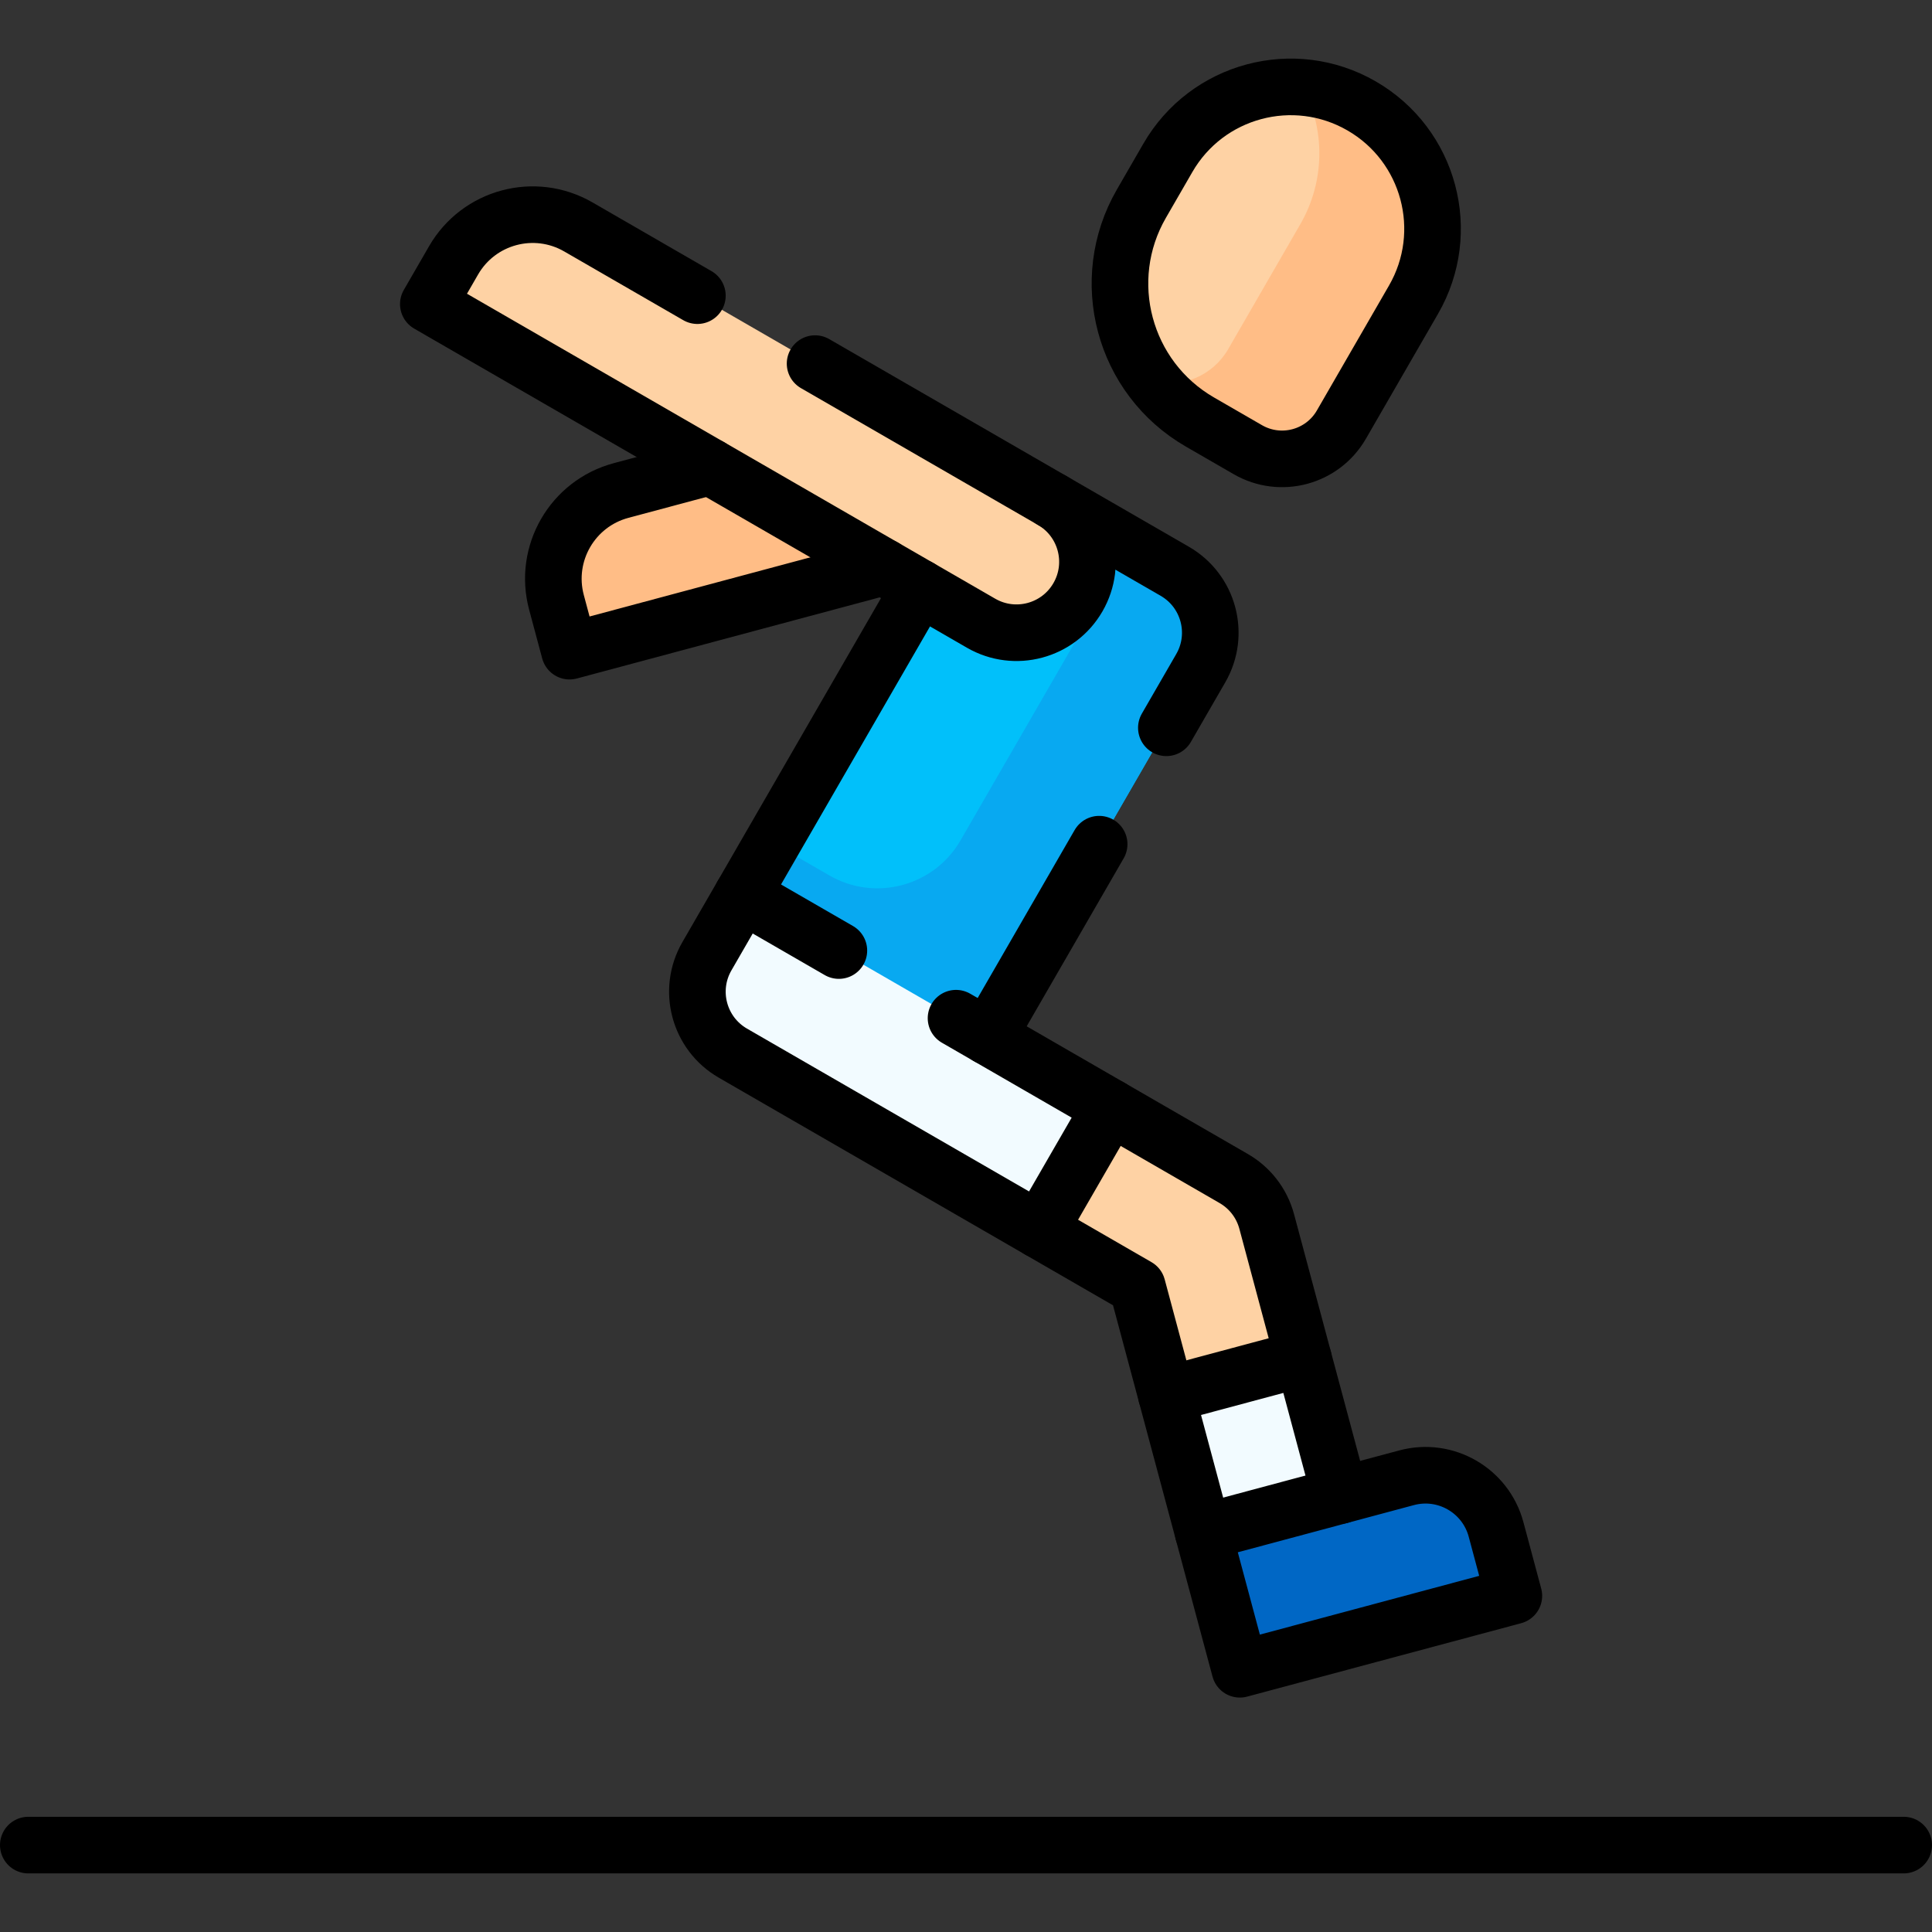<?xml version="1.0" encoding="UTF-8"?>
<svg xmlns="http://www.w3.org/2000/svg" xmlns:xlink="http://www.w3.org/1999/xlink" version="1.1" id="Capa_1" x="0px" y="0px" viewBox="0 0 512 512" style="enable-background:new 0 0 512 512;" xml:space="preserve" width="512" height="512">
<rect x="0" y="0" width="512" height="512" fill="#333333" stroke="none"/>
<g>
	<path style="fill:#FFBD86;" d="M311.338,151.401l-64.962-37.506c-2.242-1.295-4.641-2.074-7.058-2.377&#10;&#9;&#9;c-2.434-0.346-4.976-0.217-7.501,0.459l-67.233,18.015c-12.91,3.459-20.572,16.73-17.113,29.64l3.464,12.93l83.246-22.306&#10;&#9;&#9;l58.362,33.695L311.338,151.401z"/>
	<path style="fill:#01C0FA;" d="M261.836,274.728l-41.948-2.518l-23.155-35.069l56.381-97.655&#10;&#9;&#9;c5.19-8.989,16.684-12.069,25.673-6.879l32.552,18.794c8.989,5.19,12.069,16.684,6.879,25.673L261.836,274.728z"/>
	<path style="fill:#08A9F1;" d="M311.338,151.401l-11.896-6.868c-0.339,0.864-0.747,1.713-1.225,2.541l-43.655,75.612&#10;&#9;&#9;c-7.029,12.174-22.595,16.345-34.769,9.316l-15.07-8.701l-7.99,13.84l23.155,35.069l41.948,2.518l56.381-97.655&#10;&#9;&#9;C323.407,168.084,320.327,156.59,311.338,151.401z"/>
	<path style="fill:#FED2A4;" d="M335.696,323.727c-1.358-5.07-4.665-9.097-8.898-11.492c-0.047-0.027-0.093-0.055-0.14-0.082&#10;&#9;&#9;l-32.411-18.712l-25.532,6.96l6.738,25.591l25.951,14.983l7.692,28.709l22.204,10.253l14.103-19.981L335.696,323.727z"/>
	<path style="fill:#FED2A4;" d="M330.689,119.17l-12.706-7.336c-20.257-11.695-27.197-37.597-15.502-57.854l7.015-12.15&#10;&#9;&#9;c10.379-17.978,33.367-24.137,51.345-13.758l0,0c17.978,10.379,24.137,33.367,13.758,51.345l-19.115,33.108&#10;&#9;&#9;C350.471,121.208,339.37,124.183,330.689,119.17z"/>
	<path style="fill:#FFBD86;" d="M360.84,28.073L360.84,28.073c-4.912-2.836-10.198-4.437-15.499-4.9&#10;&#9;&#9;c5.766,11.025,5.938,24.673-0.743,36.245l-19.115,33.108c-4.084,7.074-12.211,10.358-19.778,8.62&#10;&#9;&#9;c3.265,4.205,7.382,7.861,12.277,10.687l12.706,7.336c8.681,5.012,19.782,2.038,24.794-6.644l19.115-33.108&#10;&#9;&#9;C384.978,61.441,378.818,38.453,360.84,28.073z"/>
	<path style="fill:#F2FBFF;" d="M261.836,274.728l-16.276-9.397l-48.827-28.19l-9.397,16.276c-5.19,8.989-2.11,20.483,6.879,25.673&#10;&#9;&#9;l32.552,18.794l48.686,28.109l18.794-32.552L261.836,274.728z"/>
	<path style="fill:#F2FBFF;" d="M359.975,414.336l-14.571-54.381l-36.307,9.728l14.571,54.381&#10;&#9;&#9;c2.687,10.026,12.992,15.975,23.018,13.289l0,0C356.711,434.667,362.661,424.362,359.975,414.336z"/>
	<path style="fill:#0067C5;" d="M401.188,422.918l-72.613,19.457l-9.728-36.307l53.912-14.446&#10;&#9;&#9;c10.328-2.767,20.945,3.362,23.712,13.69L401.188,422.918z"/>
	<path style="fill:#FED2A4;" d="M278.787,132.607l-64.962-37.506c-0.047-0.027-0.094-0.054-0.141-0.08&#10;&#9;&#9;c-0.047-0.028-0.093-0.055-0.14-0.082l-60.279-34.802c-11.575-6.683-26.376-2.717-33.059,8.858l-6.693,11.593l81.238,46.903&#10;&#9;&#9;c0.047,0.027,0.094,0.054,0.141,0.08c0.047,0.028,0.093,0.055,0.14,0.082l64.962,37.506c8.989,5.19,20.483,2.11,25.673-6.879l0,0&#10;&#9;&#9;C290.855,149.291,287.776,137.797,278.787,132.607z"/>
	<path style="fill:none;stroke:#000000;stroke-width:15;stroke-linecap:round;stroke-linejoin:round;stroke-miterlimit:10;" d="&#10;&#9;&#9;M345.403,359.955l-9.707-36.228c-1.358-5.07-4.665-9.097-8.898-11.492c-0.047-0.027-0.093-0.055-0.14-0.082l-32.411-18.712"/>
	
		<polyline style="fill:none;stroke:#000000;stroke-width:15;stroke-linecap:round;stroke-linejoin:round;stroke-miterlimit:10;" points="&#10;&#9;&#9;275.453,325.992 301.404,340.975 309.097,369.683 &#9;"/>
	<path style="fill:none;stroke:#000000;stroke-width:15;stroke-linecap:round;stroke-linejoin:round;stroke-miterlimit:10;" d="&#10;&#9;&#9;M330.689,119.17l-12.706-7.336c-20.257-11.695-27.197-37.597-15.502-57.854l7.015-12.15c10.379-17.978,33.367-24.137,51.345-13.758&#10;&#9;&#9;l0,0c17.978,10.379,24.137,33.367,13.758,51.345l-19.115,33.108C350.471,121.208,339.37,124.183,330.689,119.17z"/>
	<path style="fill:none;stroke:#000000;stroke-width:15;stroke-linecap:round;stroke-linejoin:round;stroke-miterlimit:10;" d="&#10;&#9;&#9;M222.309,251.907l-25.575-14.766l-9.397,16.276c-5.19,8.989-2.11,20.483,6.879,25.673c19.859,11.466,68.051,39.289,81.238,46.903&#10;&#9;&#9;l18.794-32.552c-7.911-4.568-29.736-17.168-40.891-23.608"/>
	<path style="fill:none;stroke:#000000;stroke-width:15;stroke-linecap:round;stroke-linejoin:round;stroke-miterlimit:10;" d="&#10;&#9;&#9;M401.188,422.918l-72.613,19.457l-9.728-36.307l53.912-14.446c10.328-2.767,20.945,3.362,23.712,13.69L401.188,422.918z"/>
	<path style="fill:none;stroke:#000000;stroke-width:15;stroke-linecap:round;stroke-linejoin:round;stroke-miterlimit:10;" d="&#10;&#9;&#9;M184.815,78.353l-31.552-18.217c-11.575-6.683-26.376-2.717-33.059,8.858l-6.693,11.593l81.238,46.903&#10;&#9;&#9;c0.047,0.027,0.094,0.054,0.141,0.08c0.047,0.028,0.093,0.055,0.14,0.082l64.962,37.506c8.989,5.19,20.483,2.11,25.673-6.879l0,0&#10;&#9;&#9;c5.19-8.989,2.11-20.483-6.879-25.673L216.005,96.36"/>
	
		<line style="fill:none;stroke:#000000;stroke-width:15;stroke-linecap:round;stroke-linejoin:round;stroke-miterlimit:10;" x1="7.5" y1="488.969" x2="504.5" y2="488.969"/>
	<path style="fill:none;stroke:#000000;stroke-width:15;stroke-linecap:round;stroke-linejoin:round;stroke-miterlimit:10;" d="&#10;&#9;&#9;M188.148,123.679l-23.563,6.314c-12.91,3.459-20.572,16.73-17.113,29.64l3.464,12.93l83.246-22.306"/>
	<path style="fill:none;stroke:#000000;stroke-width:15;stroke-linecap:round;stroke-linejoin:round;stroke-miterlimit:10;" d="&#10;&#9;&#9;M309.097,192.87l9.12-15.797c5.19-8.989,2.11-20.483-6.879-25.673l-32.552-18.794"/>
	
		<line style="fill:none;stroke:#000000;stroke-width:15;stroke-linecap:round;stroke-linejoin:round;stroke-miterlimit:10;" x1="261.836" y1="274.728" x2="291.287" y2="223.717"/>
	
		<line style="fill:none;stroke:#000000;stroke-width:15;stroke-linecap:round;stroke-linejoin:round;stroke-miterlimit:10;" x1="243.717" y1="155.762" x2="196.733" y2="237.141"/>
	
		<polyline style="fill:none;stroke:#000000;stroke-width:15;stroke-linecap:round;stroke-linejoin:round;stroke-miterlimit:10;" points="&#10;&#9;&#9;318.846,406.068 309.097,369.683 345.403,359.955 355.153,396.34 &#9;"/>
</g>















</svg>
